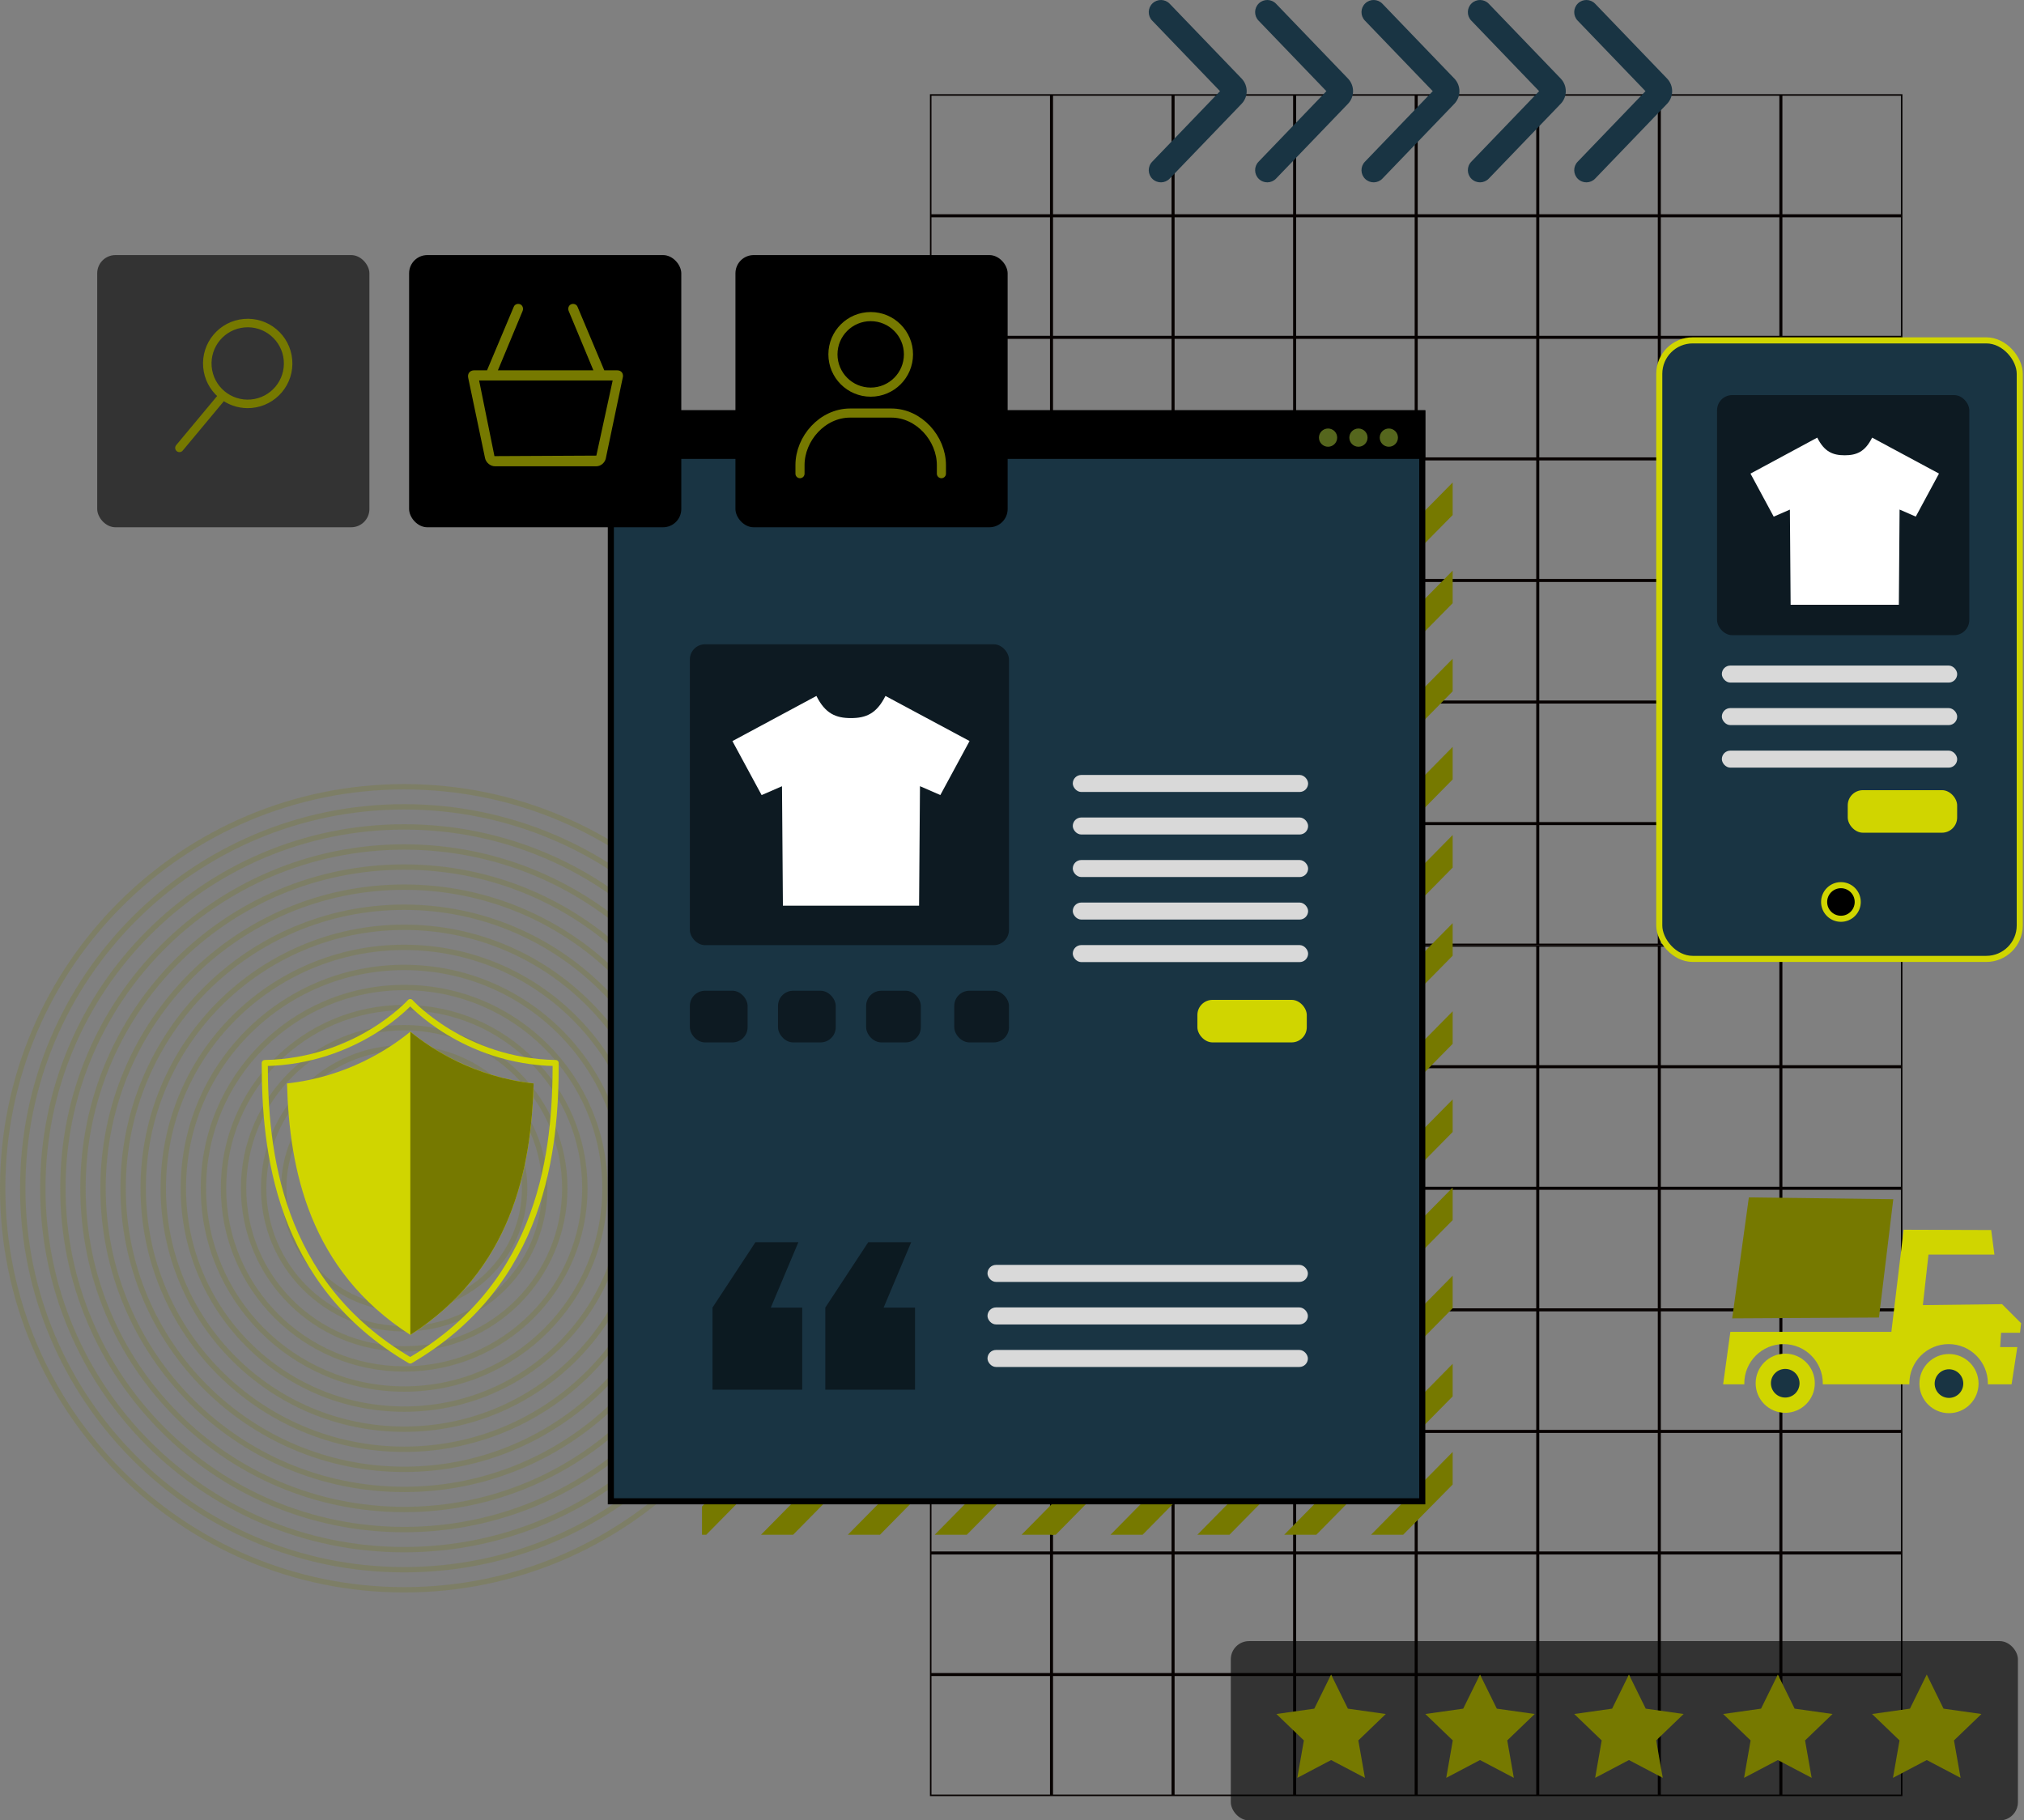 <?xml version="1.0" encoding="UTF-8"?>
<svg xmlns="http://www.w3.org/2000/svg" width="666" height="599" viewBox="0 0 666 599" fill="none">
  <rect x="0" y="0" width="666" height="599" fill="#808080" stroke="none"/>
  <path fill-rule="evenodd" clip-rule="evenodd" d="M306 31H626V311H306V31ZM306.5 31.5H345.5V70.5H306.5V31.5ZM346.5 31.5H385.5V70.5H346.5V31.5ZM425.5 31.5H386.5V70.5H425.5V31.5ZM426.5 31.5H465.5V70.5H426.5V31.5ZM505.5 31.5H466.5V70.5H505.5V31.5ZM506.5 31.5H545.5V70.5H506.5V31.5ZM585.5 31.5H546.5V70.5H585.5V31.5ZM586.5 31.5H625.5V70.5H586.5V31.5ZM345.5 71.5H306.5V110.5H345.5V71.5ZM346.5 71.5H385.5V110.5H346.5V71.5ZM425.5 71.5H386.5V110.5H425.5V71.5ZM426.5 71.5H465.5V110.5H426.5V71.5ZM505.5 71.5H466.5V110.5H505.5V71.5ZM506.5 71.5H545.5V110.5H506.5V71.5ZM585.5 71.5H546.5V110.5H585.5V71.5ZM586.5 71.5H625.5V110.5H586.5V71.5ZM345.5 111.5H306.5V150.5H345.5V111.5ZM346.5 111.5H385.5V150.5H346.5V111.5ZM425.5 111.5H386.5V150.5H425.5V111.5ZM426.5 111.5H465.5V150.5H426.5V111.5ZM505.5 111.5H466.5V150.5H505.5V111.5ZM506.5 111.5H545.5V150.5H506.5V111.5ZM585.5 111.5H546.5V150.5H585.5V111.5ZM586.5 111.5H625.5V150.5H586.5V111.5ZM345.5 151.5H306.5V190.5H345.5V151.5ZM346.5 151.5H385.5V190.5H346.5V151.5ZM425.5 151.5H386.5V190.5H425.5V151.5ZM426.5 151.5H465.5V190.5H426.5V151.5ZM505.5 151.5H466.5V190.5H505.5V151.5ZM506.5 151.5H545.5V190.5H506.5V151.5ZM585.5 151.5H546.5V190.5H585.5V151.5ZM586.5 151.5H625.5V190.5H586.5V151.5ZM345.5 191.5H306.5V230.5H345.5V191.5ZM346.5 191.5H385.5V230.5H346.5V191.5ZM425.5 191.5H386.5V230.5H425.5V191.5ZM426.5 191.5H465.5V230.5H426.5V191.5ZM505.5 191.5H466.5V230.5H505.5V191.5ZM506.5 191.5H545.5V230.5H506.5V191.5ZM585.5 191.5H546.5V230.5H585.5V191.5ZM586.5 191.5H625.5V230.5H586.5V191.5ZM345.5 231.5H306.5V270.5H345.5V231.5ZM346.5 231.5H385.5V270.5H346.5V231.5ZM425.5 231.5H386.5V270.5H425.5V231.5ZM426.5 231.5H465.5V270.5H426.5V231.5ZM505.5 231.5H466.5V270.5H505.5V231.5ZM506.5 231.5H545.5V270.5H506.5V231.5ZM585.5 231.5H546.5V270.5H585.5V231.5ZM586.5 231.5H625.5V270.5H586.5V231.5ZM345.5 271.5H306.5V310.5H345.5V271.5ZM346.5 271.5H385.5V310.5H346.5V271.5ZM425.5 271.5H386.5V310.5H425.5V271.5ZM426.5 271.5H465.5V310.5H426.5V271.5ZM505.5 271.5H466.5V310.5H505.5V271.5ZM506.5 271.5H545.5V310.5H506.5V271.5ZM585.5 271.5H546.5V310.5H585.5V271.5ZM586.5 271.5H625.5V310.5H586.5V271.5Z" fill="#070201"></path>
  <path fill-rule="evenodd" clip-rule="evenodd" d="M306 311H626V591H306V311ZM306.5 311.5H345.5V350.5H306.5V311.5ZM346.5 311.5H385.5V350.5H346.5V311.5ZM425.5 311.5H386.5V350.5H425.5V311.5ZM426.5 311.5H465.5V350.5H426.5V311.5ZM505.5 311.5H466.5V350.5H505.5V311.5ZM506.5 311.5H545.5V350.5H506.5V311.5ZM585.5 311.5H546.5V350.5H585.5V311.5ZM586.5 311.5H625.5V350.5H586.5V311.5ZM345.5 351.5H306.5V390.5H345.5V351.5ZM346.5 351.5H385.5V390.5H346.5V351.5ZM425.5 351.5H386.5V390.5H425.5V351.5ZM426.5 351.5H465.5V390.5H426.5V351.5ZM505.5 351.5H466.5V390.5H505.5V351.5ZM506.5 351.5H545.5V390.5H506.5V351.5ZM585.5 351.5H546.5V390.5H585.5V351.5ZM586.5 351.5H625.5V390.5H586.5V351.5ZM345.5 391.5H306.5V430.5H345.5V391.5ZM346.5 391.5H385.5V430.5H346.5V391.5ZM425.5 391.5H386.5V430.5H425.5V391.5ZM426.5 391.5H465.5V430.5H426.5V391.5ZM505.5 391.5H466.5V430.5H505.5V391.5ZM506.5 391.5H545.5V430.5H506.5V391.5ZM585.5 391.5H546.5V430.5H585.5V391.5ZM586.5 391.5H625.5V430.5H586.5V391.5ZM345.5 431.5H306.5V470.5H345.5V431.5ZM346.5 431.5H385.5V470.5H346.5V431.5ZM425.5 431.5H386.5V470.5H425.5V431.5ZM426.5 431.5H465.5V470.5H426.5V431.5ZM505.5 431.5H466.5V470.5H505.5V431.5ZM506.5 431.5H545.5V470.5H506.5V431.5ZM585.5 431.5H546.5V470.5H585.5V431.5ZM586.5 431.5H625.5V470.5H586.5V431.5ZM345.5 471.5H306.5V510.5H345.5V471.5ZM346.5 471.5H385.5V510.5H346.5V471.5ZM425.5 471.5H386.5V510.5H425.5V471.5ZM426.5 471.5H465.5V510.5H426.5V471.5ZM505.5 471.5H466.5V510.5H505.5V471.5ZM506.5 471.5H545.5V510.5H506.5V471.5ZM585.5 471.5H546.5V510.5H585.5V471.5ZM586.5 471.5H625.5V510.5H586.5V471.5ZM345.5 511.5H306.5V550.5H345.5V511.5ZM346.5 511.5H385.5V550.5H346.5V511.5ZM425.5 511.5H386.5V550.5H425.5V511.5ZM426.5 511.5H465.5V550.5H426.5V511.5ZM505.5 511.5H466.5V550.5H505.5V511.5ZM506.5 511.5H545.5V550.5H506.5V511.5ZM585.5 511.5H546.5V550.5H585.5V511.5ZM586.5 511.5H625.5V550.5H586.5V511.5ZM345.5 551.5H306.5V590.5H345.5V551.5ZM346.5 551.5H385.5V590.5H346.5V551.5ZM425.5 551.5H386.5V590.5H425.5V551.5ZM426.5 551.5H465.5V590.5H426.5V551.5ZM505.5 551.5H466.5V590.5H505.5V551.5ZM506.5 551.5H545.5V590.5H506.5V551.5ZM585.5 551.5H546.5V590.5H585.5V551.5ZM586.5 551.5H625.5V590.5H586.5V551.5Z" fill="#070201"></path>
  <path fill-rule="evenodd" clip-rule="evenodd" d="M133 350.483C110.623 350.483 92.483 368.623 92.483 391C92.483 413.377 110.623 431.517 133 431.517C155.377 431.517 173.517 413.377 173.517 391C173.517 368.623 155.377 350.483 133 350.483ZM94.245 391C94.245 369.596 111.596 352.245 133 352.245C154.404 352.245 171.755 369.596 171.755 391C171.755 412.404 154.404 429.755 133 429.755C111.596 429.755 94.245 412.404 94.245 391Z" fill="#767900" fill-opacity="0.2"></path>
  <path fill-rule="evenodd" clip-rule="evenodd" d="M133 343.877C106.975 343.877 85.877 364.975 85.877 391C85.877 417.025 106.975 438.123 133 438.123C159.025 438.123 180.123 417.025 180.123 391C180.123 364.975 159.025 343.877 133 343.877ZM87.639 391C87.639 365.948 107.948 345.639 133 345.639C158.052 345.639 178.361 365.948 178.361 391C178.361 416.052 158.052 436.361 133 436.361C107.948 436.361 87.639 416.052 87.639 391Z" fill="#767900" fill-opacity="0.2"></path>
  <path fill-rule="evenodd" clip-rule="evenodd" d="M79.272 391C79.272 361.327 103.327 337.272 133 337.272C162.673 337.272 186.728 361.327 186.728 391C186.728 420.673 162.673 444.728 133 444.728C103.327 444.728 79.272 420.673 79.272 391ZM133 339.033C104.299 339.033 81.033 362.299 81.033 391C81.033 419.701 104.299 442.967 133 442.967C161.701 442.967 184.967 419.701 184.967 391C184.967 362.299 161.701 339.033 133 339.033Z" fill="#767900" fill-opacity="0.2"></path>
  <path fill-rule="evenodd" clip-rule="evenodd" d="M72.666 391C72.666 357.678 99.678 330.666 133 330.666C166.322 330.666 193.334 357.678 193.334 391C193.334 424.322 166.322 451.334 133 451.334C99.678 451.334 72.666 424.322 72.666 391ZM133 332.427C100.651 332.427 74.427 358.651 74.427 391C74.427 423.349 100.651 449.573 133 449.573C165.349 449.573 191.573 423.349 191.573 391C191.573 358.651 165.349 332.427 133 332.427Z" fill="#767900" fill-opacity="0.2"></path>
  <path fill-rule="evenodd" clip-rule="evenodd" d="M66.06 391C66.06 354.03 96.03 324.06 133 324.06C169.97 324.06 199.94 354.03 199.94 391C199.94 427.97 169.97 457.94 133 457.94C96.03 457.94 66.06 427.97 66.06 391ZM133 325.821C97.003 325.821 67.821 355.003 67.821 391C67.821 426.997 97.003 456.179 133 456.179C168.997 456.179 198.179 426.997 198.179 391C198.179 355.003 168.997 325.821 133 325.821Z" fill="#767900" fill-opacity="0.2"></path>
  <path fill-rule="evenodd" clip-rule="evenodd" d="M133 317.454C92.382 317.454 59.454 350.381 59.454 391C59.454 431.619 92.382 464.546 133 464.546C173.619 464.546 206.546 431.619 206.546 391C206.546 350.381 173.619 317.454 133 317.454ZM61.215 391C61.215 351.354 93.354 319.215 133 319.215C172.646 319.215 204.785 351.354 204.785 391C204.785 430.646 172.646 462.785 133 462.785C93.354 462.785 61.215 430.646 61.215 391Z" fill="#767900" fill-opacity="0.2"></path>
  <path fill-rule="evenodd" clip-rule="evenodd" d="M52.848 391C52.848 346.733 88.733 310.848 133 310.848C177.267 310.848 213.152 346.733 213.152 391C213.152 435.267 177.267 471.152 133 471.152C88.733 471.152 52.848 435.267 52.848 391ZM133 312.609C89.706 312.609 54.609 347.706 54.609 391C54.609 434.294 89.706 469.391 133 469.391C176.294 469.391 211.391 434.294 211.391 391C211.391 347.706 176.294 312.609 133 312.609Z" fill="#767900" fill-opacity="0.2"></path>
  <path fill-rule="evenodd" clip-rule="evenodd" d="M133 304.242C85.085 304.242 46.242 343.085 46.242 391C46.242 438.915 85.085 477.758 133 477.758C180.915 477.758 219.758 438.915 219.758 391C219.758 343.085 180.915 304.242 133 304.242ZM48.003 391C48.003 344.058 86.058 306.003 133 306.003C179.942 306.003 217.997 344.058 217.997 391C217.997 437.942 179.942 475.997 133 475.997C86.058 475.997 48.003 437.942 48.003 391Z" fill="#767900" fill-opacity="0.2"></path>
  <path fill-rule="evenodd" clip-rule="evenodd" d="M39.636 391C39.636 339.436 81.436 297.636 133 297.636C184.564 297.636 226.364 339.436 226.364 391C226.364 442.564 184.564 484.364 133 484.364C81.436 484.364 39.636 442.564 39.636 391ZM133 299.397C82.409 299.397 41.397 340.409 41.397 391C41.397 441.591 82.409 482.603 133 482.603C183.591 482.603 224.603 441.591 224.603 391C224.603 340.409 183.591 299.397 133 299.397Z" fill="#767900" fill-opacity="0.2"></path>
  <path fill-rule="evenodd" clip-rule="evenodd" d="M133 291.03C77.788 291.03 33.03 335.788 33.03 391C33.03 446.212 77.788 490.97 133 490.97C188.212 490.97 232.97 446.212 232.97 391C232.97 335.788 188.212 291.03 133 291.03ZM34.791 391C34.791 336.761 78.761 292.791 133 292.791C187.239 292.791 231.209 336.761 231.209 391C231.209 445.239 187.239 489.209 133 489.209C78.761 489.209 34.791 445.239 34.791 391Z" fill="#767900" fill-opacity="0.2"></path>
  <path fill-rule="evenodd" clip-rule="evenodd" d="M26.424 391C26.424 332.14 74.14 284.424 133 284.424C191.86 284.424 239.576 332.14 239.576 391C239.576 449.86 191.86 497.576 133 497.576C74.14 497.576 26.424 449.86 26.424 391ZM133 286.185C75.112 286.185 28.185 333.113 28.185 391C28.185 448.887 75.112 495.815 133 495.815C190.887 495.815 237.815 448.887 237.815 391C237.815 333.113 190.887 286.185 133 286.185Z" fill="#767900" fill-opacity="0.2"></path>
  <path fill-rule="evenodd" clip-rule="evenodd" d="M133 277.818C70.491 277.818 19.818 328.491 19.818 391C19.818 453.509 70.491 504.182 133 504.182C195.509 504.182 246.182 453.509 246.182 391C246.182 328.491 195.509 277.818 133 277.818ZM21.579 391C21.579 329.464 71.464 279.579 133 279.579C194.536 279.579 244.421 329.464 244.421 391C244.421 452.536 194.536 502.421 133 502.421C71.464 502.421 21.579 452.536 21.579 391Z" fill="#767900" fill-opacity="0.2"></path>
  <path fill-rule="evenodd" clip-rule="evenodd" d="M13.212 391C13.212 324.843 66.843 271.212 133 271.212C199.157 271.212 252.788 324.843 252.788 391C252.788 457.157 199.157 510.788 133 510.788C66.843 510.788 13.212 457.157 13.212 391ZM133 272.974C67.816 272.974 14.973 325.816 14.973 391C14.973 456.184 67.816 509.026 133 509.026C198.184 509.026 251.026 456.184 251.026 391C251.026 325.816 198.184 272.974 133 272.974Z" fill="#767900" fill-opacity="0.2"></path>
  <path fill-rule="evenodd" clip-rule="evenodd" d="M133 264.606C63.194 264.606 6.606 321.194 6.606 391C6.606 460.806 63.194 517.394 133 517.394C202.806 517.394 259.394 460.806 259.394 391C259.394 321.194 202.806 264.606 133 264.606ZM8.368 391C8.368 322.167 64.167 266.368 133 266.368C201.833 266.368 257.632 322.167 257.632 391C257.632 459.833 201.833 515.632 133 515.632C64.167 515.632 8.368 459.833 8.368 391Z" fill="#767900" fill-opacity="0.2"></path>
  <path fill-rule="evenodd" clip-rule="evenodd" d="M0 391C0 317.546 59.546 258 133 258C206.454 258 266 317.546 266 391C266 464.454 206.454 524 133 524C59.546 524 0 464.454 0 391ZM133 259.762C60.519 259.762 1.762 318.519 1.762 391C1.762 463.481 60.519 522.238 133 522.238C205.481 522.238 264.238 463.481 264.238 391C264.238 318.519 205.481 259.762 133 259.762Z" fill="#767900" fill-opacity="0.2"></path>
  <path d="M346 176.707V187.423L375.981 157H365.421L346 176.707Z" fill="#767900"></path>
  <path d="M394 157L346 205.707V216.423L404.56 157H394Z" fill="#767900"></path>
  <path d="M422.579 157L346 234.707V245.423L433.139 157H422.579Z" fill="#767900"></path>
  <path d="M451.157 157L346 263.707V274.423L461.717 157H451.157Z" fill="#767900"></path>
  <path d="M478 158.762L346 292.707V303.423L478 169.477V158.762Z" fill="#767900"></path>
  <path d="M478 187.762L346 321.707V332.423L478 198.477V187.762Z" fill="#767900"></path>
  <path d="M478 216.762L346 350.707V361.423L478 227.477V216.762Z" fill="#767900"></path>
  <path d="M478 245.762L346 379.707V390.423L478 256.477V245.762Z" fill="#767900"></path>
  <path d="M478 274.762L346 408.707V419.423L478 285.477V274.762Z" fill="#767900"></path>
  <path d="M478 303.762L346 437.707V448.423L478 314.477V303.762Z" fill="#767900"></path>
  <path d="M478 332.762L346 466.707V477.423L478 343.477V332.762Z" fill="#767900"></path>
  <path d="M478 361.762L346 495.707V505H347.402L478 372.477V361.762Z" fill="#767900"></path>
  <path d="M478 390.762L365.421 505H375.981L478 401.477V390.762Z" fill="#767900"></path>
  <path d="M478 419.762L394 505H404.56L478 430.477V419.762Z" fill="#767900"></path>
  <path d="M478 448.762L422.579 505H433.139L478 459.477V448.762Z" fill="#767900"></path>
  <path d="M478 477.762L451.157 505H461.717L478 488.477V477.762Z" fill="#767900"></path>
  <path d="M231 176.707V187.423L260.981 157H250.421L231 176.707Z" fill="#767900"></path>
  <path d="M279 157L231 205.707V216.423L289.56 157H279Z" fill="#767900"></path>
  <path d="M307.579 157L231 234.707V245.423L318.139 157H307.579Z" fill="#767900"></path>
  <path d="M336.157 157L231 263.707V274.423L346.717 157H336.157Z" fill="#767900"></path>
  <path d="M363 158.762L231 292.707V303.423L363 169.477V158.762Z" fill="#767900"></path>
  <path d="M363 187.762L231 321.707V332.423L363 198.477V187.762Z" fill="#767900"></path>
  <path d="M363 216.762L231 350.707V361.423L363 227.477V216.762Z" fill="#767900"></path>
  <path d="M363 245.762L231 379.707V390.423L363 256.477V245.762Z" fill="#767900"></path>
  <path d="M363 274.762L231 408.707V419.423L363 285.477V274.762Z" fill="#767900"></path>
  <path d="M363 303.762L231 437.707V448.423L363 314.477V303.762Z" fill="#767900"></path>
  <path d="M363 332.762L231 466.707V477.423L363 343.477V332.762Z" fill="#767900"></path>
  <path d="M363 361.762L231 495.707V505H232.402L363 372.477V361.762Z" fill="#767900"></path>
  <path d="M363 390.762L250.421 505H260.981L363 401.477V390.762Z" fill="#767900"></path>
  <path d="M363 419.762L279 505H289.56L363 430.477V419.762Z" fill="#767900"></path>
  <path d="M363 448.762L307.579 505H318.139L363 459.477V448.762Z" fill="#767900"></path>
  <path d="M363 477.762L336.157 505H346.717L363 488.477V477.762Z" fill="#767900"></path>
  <rect x="201" y="136" width="267" height="358" fill="#193443" stroke="black" stroke-width="2"></rect>
  <rect x="201.5" y="135.5" width="267" height="15" fill="black" stroke="black"></rect>
  <rect x="353" y="255" width="77.436" height="5.598" rx="2.799" fill="#D9D9D9"></rect>
  <rect x="353" y="268.994" width="77.436" height="5.598" rx="2.799" fill="#D9D9D9"></rect>
  <rect x="353" y="282.989" width="77.436" height="5.598" rx="2.799" fill="#D9D9D9"></rect>
  <rect x="353" y="296.983" width="77.436" height="5.598" rx="2.799" fill="#D9D9D9"></rect>
  <rect x="353" y="310.978" width="77.436" height="5.598" rx="2.799" fill="#D9D9D9"></rect>
  <rect x="324.938" y="416.212" width="105.425" height="5.598" rx="2.799" fill="#D9D9D9"></rect>
  <rect x="324.938" y="430.207" width="105.425" height="5.598" rx="2.799" fill="#D9D9D9"></rect>
  <rect x="324.938" y="444.201" width="105.425" height="5.598" rx="2.799" fill="#D9D9D9"></rect>
  <rect x="227" y="326" width="19" height="17" rx="5" fill="#0D1A22"></rect>
  <rect x="256" y="326" width="19" height="17" rx="5" fill="#0D1A22"></rect>
  <rect x="285" y="326" width="18" height="17" rx="5" fill="#0D1A22"></rect>
  <rect x="227" y="212" width="105" height="99" rx="5" fill="#0D1A22"></rect>
  <rect x="394" y="329" width="36" height="14" rx="5" fill="#D0D500"></rect>
  <rect x="314" y="326" width="18" height="17" rx="5" fill="#0D1A22"></rect>
  <circle cx="457" cy="144" r="3" fill="#55661D"></circle>
  <circle cx="447" cy="144" r="3" fill="#55661D"></circle>
  <circle cx="437" cy="144" r="3" fill="#55661D"></circle>
  <g clip-path="url(#clip0_2120_1570)">
    <path d="M134.986 447.679C178.931 421.987 182.848 377.95 182.848 349.789C152.495 349.243 134.986 329.722 134.986 329.722C134.986 329.722 117.505 349.214 87.123 349.789C87.123 377.95 91.04 421.987 134.986 447.679Z" stroke="#D0D500" stroke-width="2" stroke-miterlimit="10" stroke-linejoin="round"></path>
    <path d="M94.438 356.506C95.216 384.811 101.753 417.824 135.015 439.24C168.276 417.824 174.785 384.811 175.591 356.506C156.008 354.353 142.128 345.282 135.015 339.483C127.93 345.282 114.021 354.353 94.438 356.506Z" fill="#D0D500"></path>
    <path d="M175.591 356.506C174.785 384.811 168.276 417.824 135.015 439.24V339.483C142.128 345.282 156.008 354.353 175.591 356.506Z" fill="#767900"></path>
  </g>
  <rect x="405" y="540" width="259" height="59" rx="6" fill="black" fill-opacity="0.6"></rect>
  <path d="M438 551L443.528 562.228L456 563.99L446.96 572.683L449.135 585L438 579.139L426.885 585L429.04 572.683L420 563.99L432.472 562.228L438 551Z" fill="#767900"></path>
  <path d="M487 551L492.528 562.228L505 563.99L495.96 572.683L498.135 585L487 579.139L475.885 585L478.04 572.683L469 563.99L481.472 562.228L487 551Z" fill="#767900"></path>
  <path d="M536 551L541.528 562.228L554 563.99L544.96 572.683L547.135 585L536 579.139L524.885 585L527.04 572.683L518 563.99L530.472 562.228L536 551Z" fill="#767900"></path>
  <path d="M585 551L590.528 562.228L603 563.99L593.96 572.683L596.135 585L585 579.139L573.885 585L576.04 572.683L567 563.99L579.472 562.228L585 551Z" fill="#767900"></path>
  <path d="M634 551L639.528 562.228L652 563.99L642.96 572.683L645.135 585L634 579.139L622.885 585L625.04 572.683L616 563.99L628.472 562.228L634 551Z" fill="#767900"></path>
  <rect x="545.983" y="112" width="118.62" height="203.52" rx="11" fill="#193443" stroke="#D0D500" stroke-width="2"></rect>
  <rect x="566.576" y="219" width="77.436" height="5.598" rx="2.799" fill="#D9D9D9"></rect>
  <rect x="566.576" y="232.994" width="77.436" height="5.598" rx="2.799" fill="#D9D9D9"></rect>
  <rect x="566.576" y="246.989" width="77.436" height="5.598" rx="2.799" fill="#D9D9D9"></rect>
  <circle cx="605.76" cy="296.793" r="5.531" fill="black" stroke="#D0D500" stroke-width="2"></circle>
  <rect x="565" y="130" width="83" height="79" rx="5" fill="#0D1A22"></rect>
  <g clip-path="url(#clip1_2120_1570)">
    <path d="M624.82 199L625.059 167.668L630.387 169.988L638.028 155.827L616.029 144C613.716 148.641 610.94 149.808 607 149.808C603.06 149.808 600.284 148.641 597.971 144L576 155.841L583.641 170.002L588.969 167.682L589.208 199.014H624.834L624.82 199Z" fill="white"></path>
  </g>
  <rect x="608" y="260" width="36" height="14" rx="5" fill="#D0D500"></rect>
  <rect x="134.614" y="83.933" width="89.564" height="89.564" rx="6" fill="black"></rect>
  <path fill-rule="evenodd" clip-rule="evenodd" d="M203.067 121.849H198.835L190.045 100.963C189.72 100.128 188.743 99.794 187.929 100.128C187.115 100.462 186.79 101.465 187.115 102.3L195.254 121.849H163.838L171.977 102.3C172.302 101.465 171.977 100.462 171.163 100.128C170.349 99.794 169.372 100.128 169.047 100.963L160.257 121.849H156.025C154.56 121.849 153.746 123.019 154.071 124.356L159.606 150.755C159.931 152.259 161.396 153.429 162.861 153.429H196.231C197.696 153.429 198.998 152.259 199.323 150.922L204.858 124.523C205.346 123.019 204.532 121.849 203.067 121.849ZM196.23 149.92C196.23 150.087 196.23 150.087 196.23 149.92L162.861 150.087H162.698L157.652 125.191H201.602L196.23 149.92Z" fill="#767900"></path>
  <rect x="242" y="83.933" width="89.564" height="89.564" rx="6" fill="black"></rect>
  <path d="M298.933 116.604C298.933 123.467 293.369 129.031 286.505 129.031C279.642 129.031 274.078 123.467 274.078 116.604C274.078 109.74 279.642 104.176 286.505 104.176C293.369 104.176 298.933 109.74 298.933 116.604Z" stroke="#767900" stroke-width="3" stroke-linecap="round"></path>
  <path d="M263.24 155.855V153.051C263.24 144.274 270.619 135.913 279.728 135.913H293.282C302.386 135.913 309.771 144.274 309.771 153.051V155.855" stroke="#767900" stroke-width="3" stroke-linecap="round"></path>
  <rect x="31.989" y="83.933" width="89.564" height="89.564" rx="6" fill="black" fill-opacity="0.6"></rect>
  <path fill-rule="evenodd" clip-rule="evenodd" d="M93.865 118.514C94.462 125.338 89.414 131.353 82.59 131.95C75.766 132.547 69.75 127.499 69.153 120.676C68.556 113.852 73.604 107.836 80.428 107.239C87.252 106.642 93.268 111.69 93.865 118.514ZM95.658 118.357C96.342 126.171 90.561 133.06 82.747 133.743C79.369 134.039 76.164 133.127 73.558 131.364L59.736 147.95C59.418 148.332 58.85 148.384 58.468 148.066C58.087 147.747 58.035 147.18 58.353 146.798L72.133 130.263C69.484 127.935 67.692 124.623 67.36 120.832C66.677 113.018 72.457 106.129 80.271 105.446C88.085 104.762 94.974 110.543 95.658 118.357Z" fill="#767900"></path>
  <path d="M82.59 131.95L82.634 132.448L82.59 131.95ZM82.747 133.743L82.703 133.245L82.747 133.743ZM95.658 118.357L95.16 118.4L95.658 118.357ZM73.558 131.364L73.838 130.95L73.463 130.696L73.174 131.044L73.558 131.364ZM59.736 147.95L59.352 147.63H59.352L59.736 147.95ZM58.353 146.798L58.737 147.118H58.737L58.353 146.798ZM72.133 130.263L72.517 130.583L72.829 130.208L72.463 129.887L72.133 130.263ZM67.36 120.832L67.858 120.789L67.36 120.832ZM80.271 105.446L80.228 104.948L80.271 105.446ZM82.634 132.448C89.733 131.827 94.984 125.569 94.363 118.47L93.367 118.557C93.94 125.106 89.095 130.879 82.546 131.452L82.634 132.448ZM68.655 120.719C69.276 127.818 75.535 133.07 82.634 132.448L82.546 131.452C75.998 132.025 70.224 127.181 69.651 120.632L68.655 120.719ZM80.385 106.741C73.286 107.362 68.034 113.62 68.655 120.719L69.651 120.632C69.079 114.083 73.923 108.31 80.472 107.737L80.385 106.741ZM94.363 118.47C93.742 111.371 87.484 106.12 80.385 106.741L80.472 107.737C87.02 107.164 92.794 112.008 93.367 118.557L94.363 118.47ZM82.791 134.242C90.88 133.534 96.864 126.402 96.156 118.313L95.16 118.4C95.82 125.939 90.243 132.586 82.703 133.245L82.791 134.242ZM73.278 131.778C75.975 133.603 79.294 134.547 82.791 134.242L82.703 133.245C79.444 133.531 76.352 132.65 73.838 130.95L73.278 131.778ZM73.174 131.044L59.352 147.63L60.12 148.27L73.942 131.684L73.174 131.044ZM59.352 147.63C59.21 147.8 58.958 147.823 58.788 147.681L58.148 148.45C58.742 148.945 59.625 148.864 60.12 148.27L59.352 147.63ZM58.788 147.681C58.619 147.54 58.596 147.288 58.737 147.118L57.969 146.478C57.474 147.072 57.554 147.955 58.148 148.45L58.788 147.681ZM58.737 147.118L72.517 130.583L71.749 129.942L57.969 146.478L58.737 147.118ZM66.862 120.876C67.205 124.8 69.061 128.229 71.803 130.638L72.463 129.887C69.906 127.641 68.178 124.446 67.858 120.789L66.862 120.876ZM80.228 104.948C72.138 105.655 66.154 112.787 66.862 120.876L67.858 120.789C67.199 113.25 72.776 106.603 80.315 105.944L80.228 104.948ZM96.156 118.313C95.448 110.224 88.317 104.24 80.228 104.948L80.315 105.944C87.854 105.284 94.5 110.861 95.16 118.4L96.156 118.313Z" fill="#767900"></path>
  <g clip-path="url(#clip2_2120_1570)">
    <path d="M263.972 457.263V430.263H253.636L262.706 408.749H248.574L234.441 430.263V457.263H263.972ZM301.095 457.263V430.263H290.76L299.83 408.749H285.697L271.565 430.263V457.263H301.095Z" fill="black" fill-opacity="0.5"></path>
  </g>
  <path fill-rule="evenodd" clip-rule="evenodd" d="M575.463 394L569.987 433.8L618.278 433.527L622.987 394.598L575.463 394Z" fill="#767900"></path>
  <path fill-rule="evenodd" clip-rule="evenodd" d="M597.165 455.15C597.165 460.525 592.807 464.882 587.432 464.882C582.058 464.882 577.7 460.525 577.7 455.15C577.7 449.775 582.058 445.418 587.432 445.418C592.807 445.418 597.165 449.775 597.165 455.15Z" fill="#D0D500"></path>
  <path fill-rule="evenodd" clip-rule="evenodd" d="M651.045 455.268C651.045 460.643 646.688 465 641.313 465C635.938 465 631.581 460.643 631.581 455.268C631.581 449.893 635.938 445.536 641.313 445.536C646.688 445.536 651.045 449.893 651.045 455.268Z" fill="#D0D500"></path>
  <path fill-rule="evenodd" clip-rule="evenodd" d="M664.683 438.55L665.055 435.411L658.776 429.132L632.719 429.446L634.572 412.807H656.265L655.204 404.739L626.394 404.644L622.359 438.237H569.376L567 455.503H573.98C573.977 455.398 573.964 455.295 573.964 455.189C573.964 448.066 579.759 442.271 586.883 442.271C594.006 442.271 599.801 448.066 599.801 455.189C599.801 455.295 599.788 455.398 599.785 455.503H628.292C628.29 455.398 628.277 455.295 628.277 455.189C628.277 448.066 634.071 442.271 641.195 442.271C648.318 442.271 654.114 448.066 654.114 455.189C654.114 455.295 654.1 455.398 654.097 455.503H661.916L663.799 443.26H658.148L658.462 438.55H664.683Z" fill="#D0D500"></path>
  <path fill-rule="evenodd" clip-rule="evenodd" d="M592.141 455.15C592.141 457.751 590.033 459.859 587.432 459.859C584.831 459.859 582.723 457.751 582.723 455.15C582.723 452.549 584.831 450.441 587.432 450.441C590.033 450.441 592.141 452.549 592.141 455.15Z" fill="#193443"></path>
  <path fill-rule="evenodd" clip-rule="evenodd" d="M646.022 455.268C646.022 457.868 643.913 459.977 641.312 459.977C638.712 459.977 636.603 457.868 636.603 455.268C636.603 452.667 638.712 450.558 641.312 450.558C643.913 450.558 646.022 452.667 646.022 455.268Z" fill="#193443"></path>
  <path d="M302.419 298L302.719 258.692L309.422 261.603L319.035 243.837L291.36 229C288.449 234.822 284.957 236.286 280 236.286C275.043 236.286 271.551 234.822 268.64 229L241 243.855L250.613 261.621L257.316 258.71L257.616 298.018H302.437L302.419 298Z" fill="white"></path>
  <path fill-rule="evenodd" clip-rule="evenodd" d="M519.228 58.883C517.635 57.352 517.586 54.82 519.117 53.228L541.451 30L519.117 6.772C517.586 5.18 517.635 2.648 519.228 1.117C520.82 -0.415 523.352 -0.365 524.883 1.228L548.551 25.841C550.784 28.164 550.784 31.836 548.551 34.159L524.883 58.772C523.352 60.365 520.82 60.414 519.228 58.883ZM484.228 58.883C482.635 57.352 482.586 54.82 484.117 53.228L506.451 30L484.117 6.772C482.586 5.18 482.635 2.648 484.228 1.117C485.82 -0.415 488.352 -0.365 489.883 1.228L513.551 25.841C515.784 28.164 515.784 31.836 513.551 34.159L489.883 58.772C488.352 60.365 485.82 60.414 484.228 58.883ZM449.117 53.228C447.586 54.82 447.635 57.352 449.228 58.883C450.82 60.414 453.352 60.365 454.883 58.772L478.551 34.159C480.784 31.836 480.784 28.164 478.551 25.841L454.883 1.228C453.352 -0.365 450.82 -0.415 449.228 1.117C447.635 2.648 447.586 5.18 449.117 6.772L471.451 30L449.117 53.228ZM414.228 58.883C412.635 57.352 412.586 54.82 414.117 53.227L436.451 30L414.117 6.772C412.586 5.18 412.635 2.648 414.228 1.117C415.82 -0.415 418.352 -0.365 419.883 1.228L443.551 25.841C445.784 28.164 445.784 31.836 443.551 34.159L419.883 58.772C418.352 60.365 415.82 60.414 414.228 58.883ZM379.117 53.227C377.586 54.82 377.635 57.352 379.228 58.883C380.82 60.414 383.352 60.365 384.883 58.772L408.551 34.159C410.784 31.836 410.784 28.164 408.551 25.841L384.883 1.228C383.352 -0.365 380.82 -0.415 379.228 1.117C377.635 2.648 377.586 5.18 379.117 6.772L401.451 30L379.117 53.227Z" fill="#193443"></path>
  <defs>
    <clipPath id="clip0_2120_1570">
      <rect width="98" height="121" fill="white" transform="translate(86 328)"></rect>
    </clipPath>
    <clipPath id="clip1_2120_1570">
      <rect width="62" height="55" fill="white" transform="translate(576 144)"></rect>
    </clipPath>
    <clipPath id="clip2_2120_1570">
      <rect width="66.654" height="48.514" fill="white" transform="translate(234.441 408.749)"></rect>
    </clipPath>
  </defs>
</svg>
